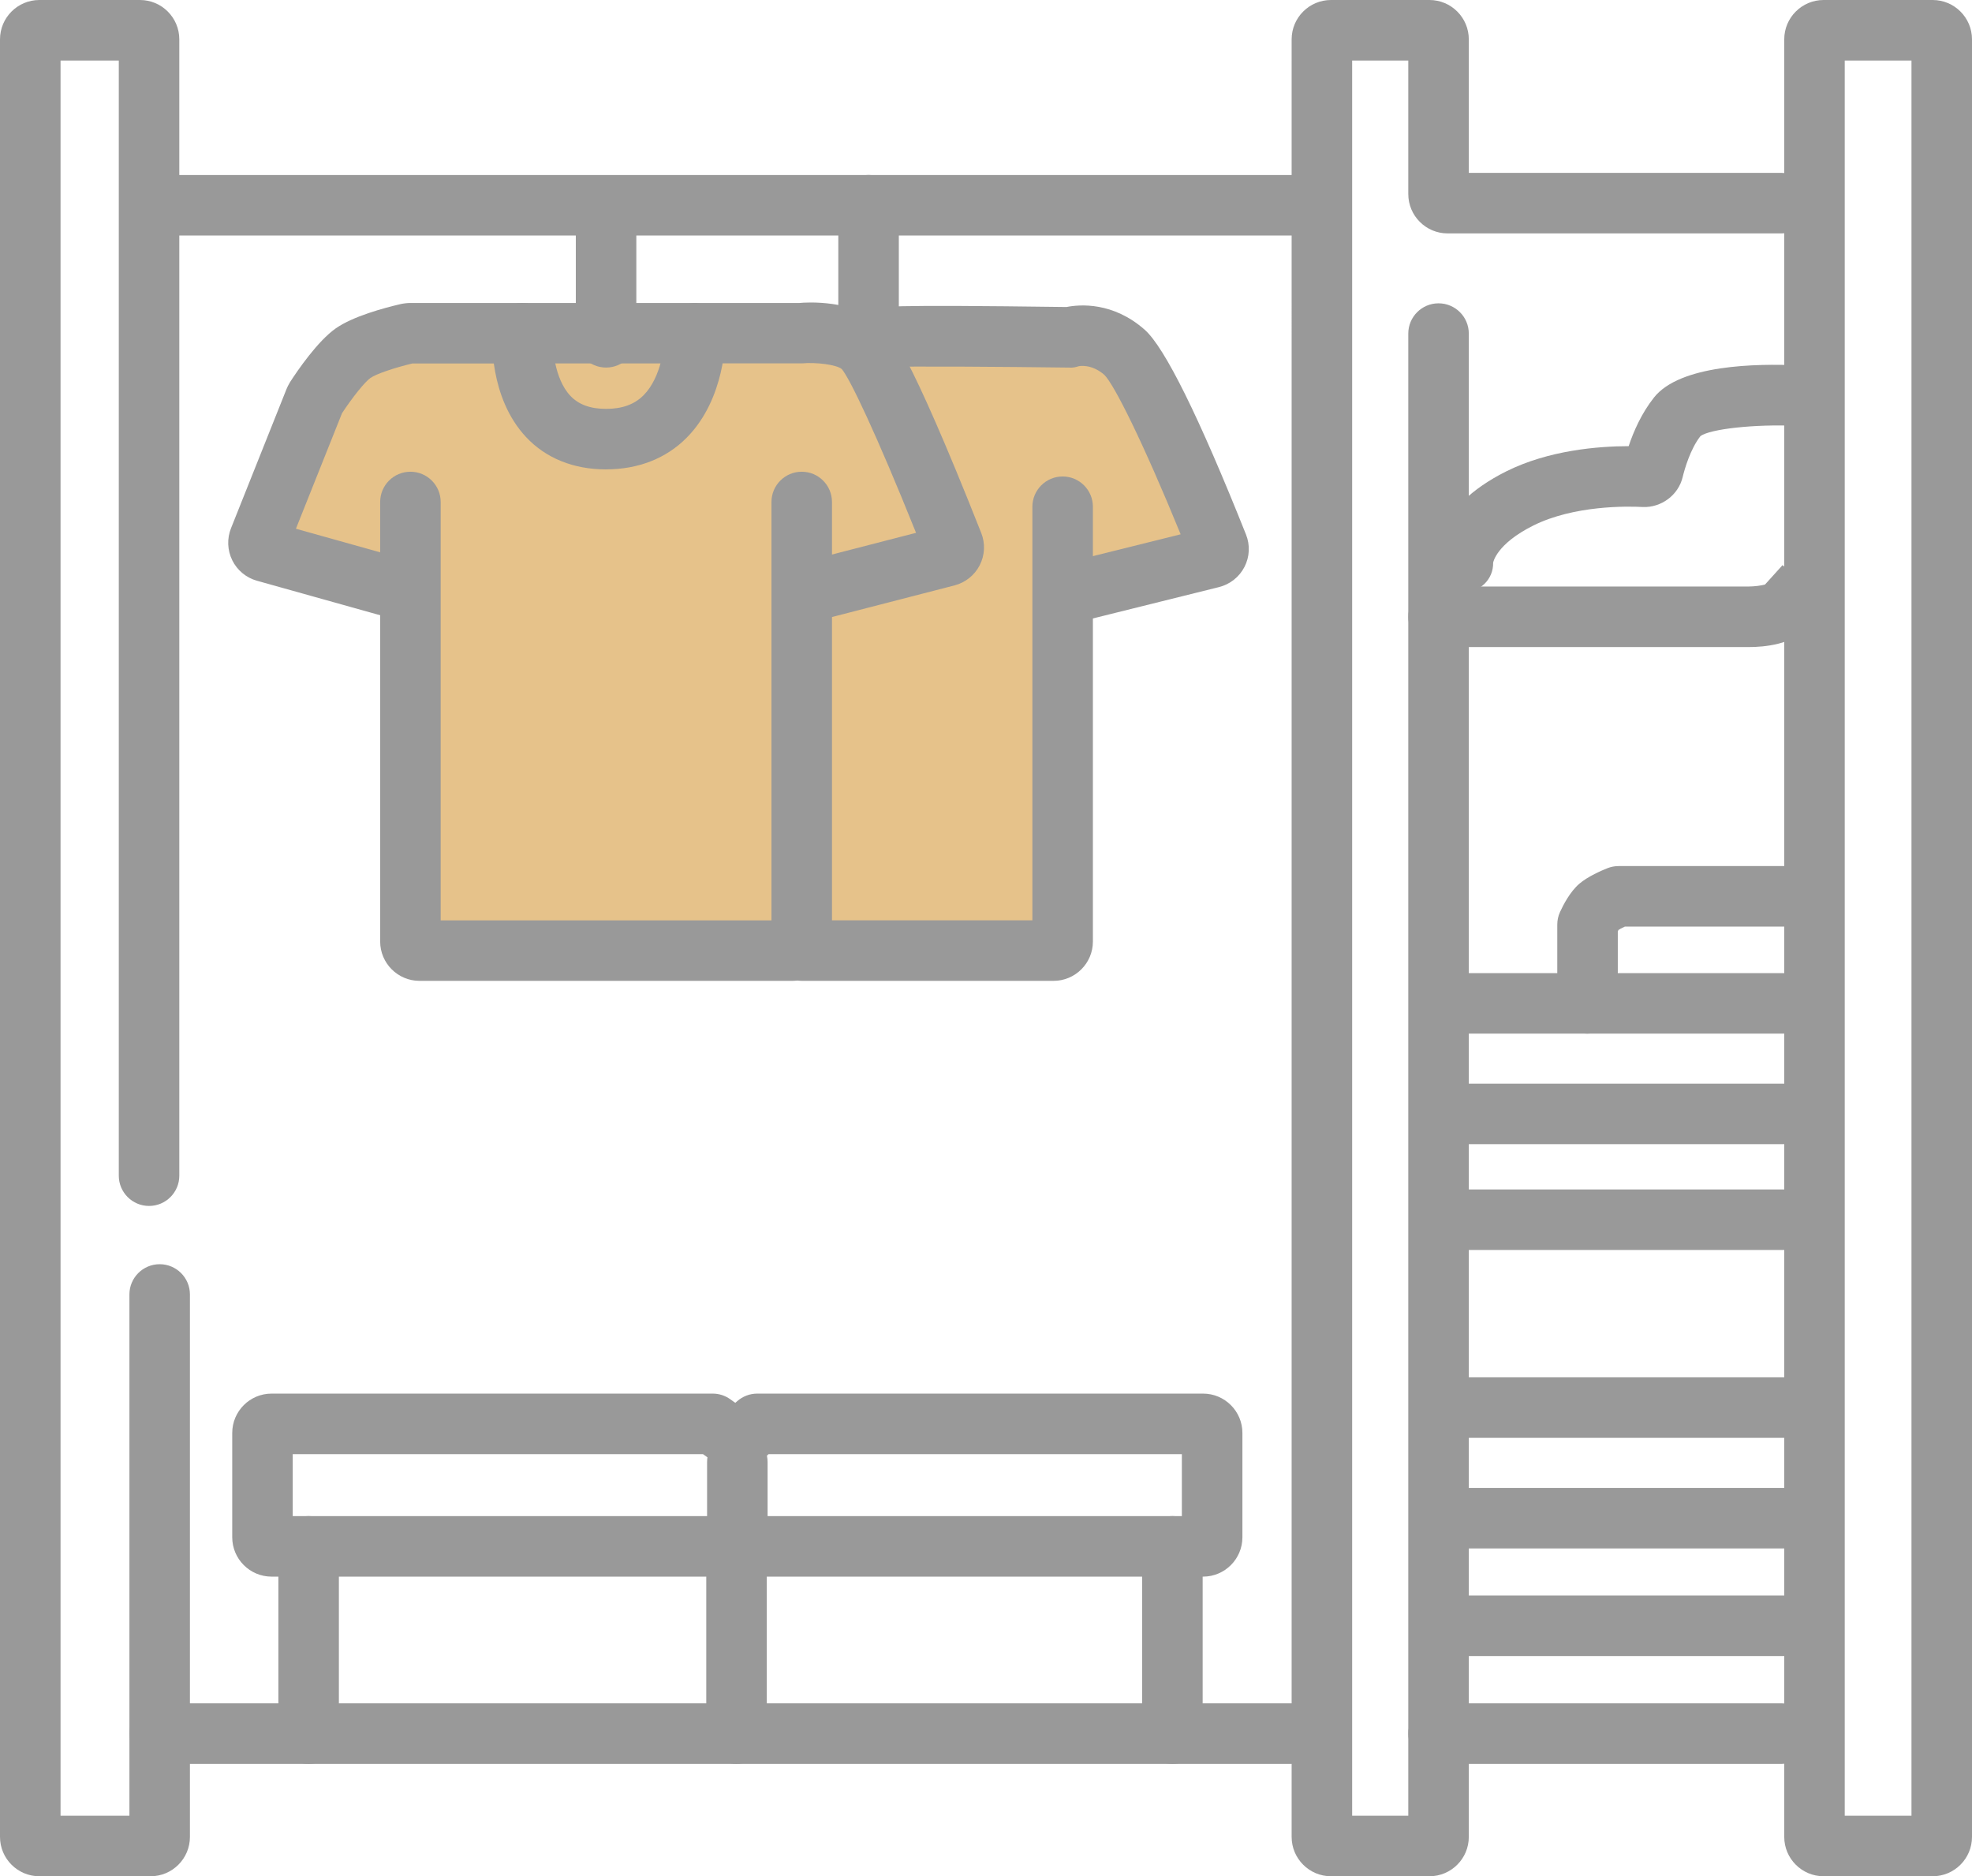 <?xml version="1.0" encoding="UTF-8"?>
<svg id="_レイヤー_2" data-name="レイヤー_2" xmlns="http://www.w3.org/2000/svg" width="65.172" height="62" viewBox="0 0 65.172 62">
  <defs>
    <style>
      .cls-1 {
        fill: #e6c28a;
      }

      .cls-2 {
        fill: #999;
      }
    </style>
  </defs>
  <g id="_レイヤー_1-2" data-name="レイヤー_1">
    <g>
      <path class="cls-1" d="M13.171,19.347l-4.608-1.519,2.181-5.119s.495-.827,1.433-1.293,1.991-.414,1.991-.414h21.643s1.219-.108,2.162,1.555,2.299,5.792,2.299,5.792l-5.154,1.208v11.788H13.564v-11.788l-.394-.21Z"/>
      <g>
        <path class="cls-2" d="M4.976,62H1.3c-.717,0-1.3-.583-1.3-1.3V1.3C0,.583.583,0,1.3,0h3.326c.717,0,1.3.583,1.3,1.3v37.55c0,.552-.448,1-1,1s-1-.448-1-1V2h-1.925v58h2.276v-17.225c0-.552.448-1,1-1s1,.448,1,1v17.925c0,.717-.583,1.3-1.3,1.3Z"/>
        <path class="cls-2" d="M47.242,62h-3.255c-.717,0-1.3-.583-1.3-1.3V1.3c0-.717.583-1.3,1.3-1.3h3.255c.717,0,1.3.583,1.3,1.3v4.413h10.338c.552,0,1,.448,1,1s-.448,1-1,1h-11.038c-.717,0-1.3-.583-1.3-1.3V2h-1.855v58h1.855V11.023c0-.552.448-1,1-1s1,.448,1,1v49.677c0,.717-.583,1.3-1.3,1.3Z"/>
        <path class="cls-2" d="M58.88,58.286h-11.338c-.552,0-1-.447-1-1s.448-1,1-1h11.338c.552,0,1,.447,1,1s-.448,1-1,1Z"/>
        <path class="cls-2" d="M63.872,62h-3.605c-.717,0-1.3-.583-1.3-1.3V1.3c0-.717.583-1.3,1.3-1.3h3.605c.717,0,1.3.583,1.3,1.3v59.4c0,.717-.583,1.3-1.3,1.3ZM60.966,60h2.206V2h-2.206v58ZM63.872,2h.01-.01Z"/>
        <path class="cls-2" d="M42.934,7.783H5.276c-.552,0-1-.448-1-1s.448-1,1-1h37.658c.552,0,1,.448,1,1s-.448,1-1,1Z"/>
        <path class="cls-2" d="M42.934,58.286H5.276c-.552,0-1-.447-1-1s.448-1,1-1h37.658c.552,0,1,.447,1,1s-.448,1-1,1Z"/>
        <path class="cls-2" d="M10.2,58.286c-.552,0-1-.447-1-1v-6.187c0-.553.448-1,1-1s1,.447,1,1v6.187c0,.553-.448,1-1,1Z"/>
        <path class="cls-2" d="M24.341,58.286c-.552,0-1-.447-1-1v-6.187c0-.553.448-1,1-1s1,.447,1,1v6.187c0,.553-.448,1-1,1Z"/>
        <path class="cls-2" d="M38.746,58.286c-.552,0-1-.447-1-1v-6.187c0-.553.448-1,1-1s1,.447,1,1v6.187c0,.553-.448,1-1,1Z"/>
        <path class="cls-2" d="M39.76,52.099H8.975c-.717,0-1.3-.583-1.3-1.3v-3.448c0-.717.583-1.3,1.3-1.3h14.578c.208,0,.41.064.579.185l.169.12.063-.055c.183-.161.417-.25.661-.25h14.735c.717,0,1.3.583,1.3,1.3v3.448c0,.717-.583,1.3-1.3,1.3ZM9.675,50.099h29.384v-2.047h-13.658l-.374.329c-.348.308-.861.333-1.239.065l-.555-.394h-13.559v2.047Z"/>
        <path class="cls-2" d="M24.368,51.258c-.552,0-1-.447-1-1v-1.945c0-.552.448-1,1-1s1,.448,1,1v1.945c0,.553-.448,1-1,1Z"/>
        <path class="cls-2" d="M20.03,12.146c-.552,0-1-.448-1-1v-4.258c0-.552.448-1,1-1s1,.448,1,1v4.258c0,.552-.448,1-1,1Z"/>
        <path class="cls-2" d="M13.512,20.558c-.089,0-.18-.012-.27-.038l-4.751-1.33c-.354-.099-.652-.345-.815-.676-.163-.331-.178-.717-.041-1.06l1.836-4.603c.011-.028.033-.073.046-.101.016-.03.051-.095.069-.124.255-.394.913-1.356,1.512-1.776.57-.399,1.595-.675,2.156-.805.074-.017.215-.033.291-.033h12.872c.218-.024,1.807-.124,2.766.724.221.196.809.716,3.246,6.877.137.345.119.733-.05,1.063-.169.332-.474.576-.836.669l-4.561,1.177c-.536.137-1.081-.184-1.218-.718-.138-.535.184-1.08.718-1.218l3.792-.979c-1.318-3.282-2.188-5.099-2.453-5.41-.171-.148-.845-.231-1.315-.19l-12.88.004c-.605.145-1.196.347-1.381.477-.186.13-.594.636-.942,1.167l-1.523,3.817,4.001,1.12c.532.149.842.701.693,1.232-.124.442-.525.731-.962.731ZM9.492,18.196v.002s0-.001,0-.002Z"/>
        <path class="cls-2" d="M26.196,32.412h-12.332c-.717,0-1.3-.583-1.3-1.3v-14.524c0-.552.448-1,1-1s1,.448,1,1v13.825h10.932v-13.825c0-.552.448-1,1-1s1,.448,1,1v14.524c0,.717-.583,1.3-1.3,1.3Z"/>
        <path class="cls-2" d="M20.03,15.511c-1.077,0-1.992-.37-2.646-1.07-1.222-1.307-1.126-3.273-1.111-3.493.037-.551.509-.973,1.065-.93.55.037.966.512.931,1.062-.021.365.043,1.43.581,2,.274.29.66.431,1.181.431.532,0,.938-.147,1.24-.452.583-.587.706-1.667.704-2.034-.003-.55.439-1.002.99-1.008.504.007,1.002.432,1.01.982.003.218-.004,2.169-1.274,3.458-.679.689-1.602,1.053-2.669,1.053Z"/>
        <path class="cls-2" d="M28.705,12.146c-.552,0-1-.448-1-1v-4.364c0-.552.448-1,1-1s1,.448,1,1v4.364c0,.552-.448,1-1,1Z"/>
        <path class="cls-2" d="M35.511,20.558c-.448,0-.856-.304-.969-.759-.133-.536.193-1.078.729-1.211l3.748-.932c-1.249-3.058-2.199-4.949-2.519-5.266-.428-.378-.842-.291-.846-.289-.101.032-.204.056-.313.046-2.197-.028-5.444-.052-5.954-.017-.448.085-.913-.15-1.102-.588-.218-.507.016-1.095.523-1.314.236-.101.376-.163,6.439-.083.444-.088,1.536-.173,2.583.75.663.585,1.79,2.862,3.349,6.768.139.348.121.737-.05,1.069-.171.334-.48.578-.846.669l-4.53,1.126c-.081.021-.162.03-.242.03Z"/>
        <path class="cls-2" d="M34.818,32.412h-8.321c-.552,0-1-.448-1-1s.448-1,1-1h7.622v-13.667c0-.552.448-1,1-1s1,.448,1,1v14.367c0,.717-.583,1.3-1.3,1.3Z"/>
        <path class="cls-2" d="M57.793,21.381h-10.251c-.552,0-1-.448-1-1s.448-1,1-1h10.251c.181,0,.418-.031.538-.065.271-.303.581-.643.581-.643l1.477,1.35s-.363.397-.639.708c-.503.567-1.442.651-1.957.651Z"/>
        <path class="cls-2" d="M48.348,19.575c-.545,0-.991-.471-1-1.019-.003-.179.042-1.785,2.428-2.978,1.411-.705,3.052-.833,4.049-.835.162-.484.425-1.088.837-1.607.856-1.082,3.371-1.127,4.792-1.062.551.026.977.495.951,1.046-.026.552-.492.982-1.046.952-1.342-.061-2.85.1-3.163.341-.334.429-.522,1.087-.585,1.349-.143.602-.711,1.017-1.318.992-.514-.029-2.281-.057-3.621.613-1.225.612-1.324,1.22-1.325,1.226.009.552-.431.973-.983.981-.005,0-.01,0-.015,0ZM53.667,15.29v.006s0-.004,0-.006Z"/>
        <path class="cls-2" d="M59.826,34.156h-11.75c-.552,0-1-.448-1-1s.448-1,1-1h11.75c.552,0,1,.448,1,1s-.448,1-1,1Z"/>
        <path class="cls-2" d="M59.826,37.809h-11.75c-.552,0-1-.448-1-1s.448-1,1-1h11.75c.552,0,1,.448,1,1s-.448,1-1,1Z"/>
        <path class="cls-2" d="M59.826,41.305h-11.75c-.552,0-1-.448-1-1s.448-1,1-1h11.75c.552,0,1,.448,1,1s-.448,1-1,1Z"/>
        <path class="cls-2" d="M59.826,47.513h-11.75c-.552,0-1-.448-1-1s.448-1,1-1h11.75c.552,0,1,.448,1,1s-.448,1-1,1Z"/>
        <path class="cls-2" d="M59.826,51.167h-11.75c-.552,0-1-.447-1-1s.448-1,1-1h11.75c.552,0,1,.448,1,1s-.448,1-1,1Z"/>
        <path class="cls-2" d="M59.826,54.724h-11.75c-.552,0-1-.447-1-1s.448-1,1-1h11.75c.552,0,1,.447,1,1s-.448,1-1,1Z"/>
        <path class="cls-2" d="M52.466,34.156c-.552,0-1-.448-1-1v-2.603c0-.143.03-.284.089-.413.108-.237.334-.675.641-.938.279-.24.738-.437.923-.511.118-.047.244-.072.372-.072h6.16c.552,0,1,.448,1,1s-.448,1-1,1h-5.952c-.096.045-.185.091-.22.116.011-.007.002.017-.013.049v2.371c0,.552-.448,1-1,1Z"/>
      </g>
    </g>
  </g>
</svg>